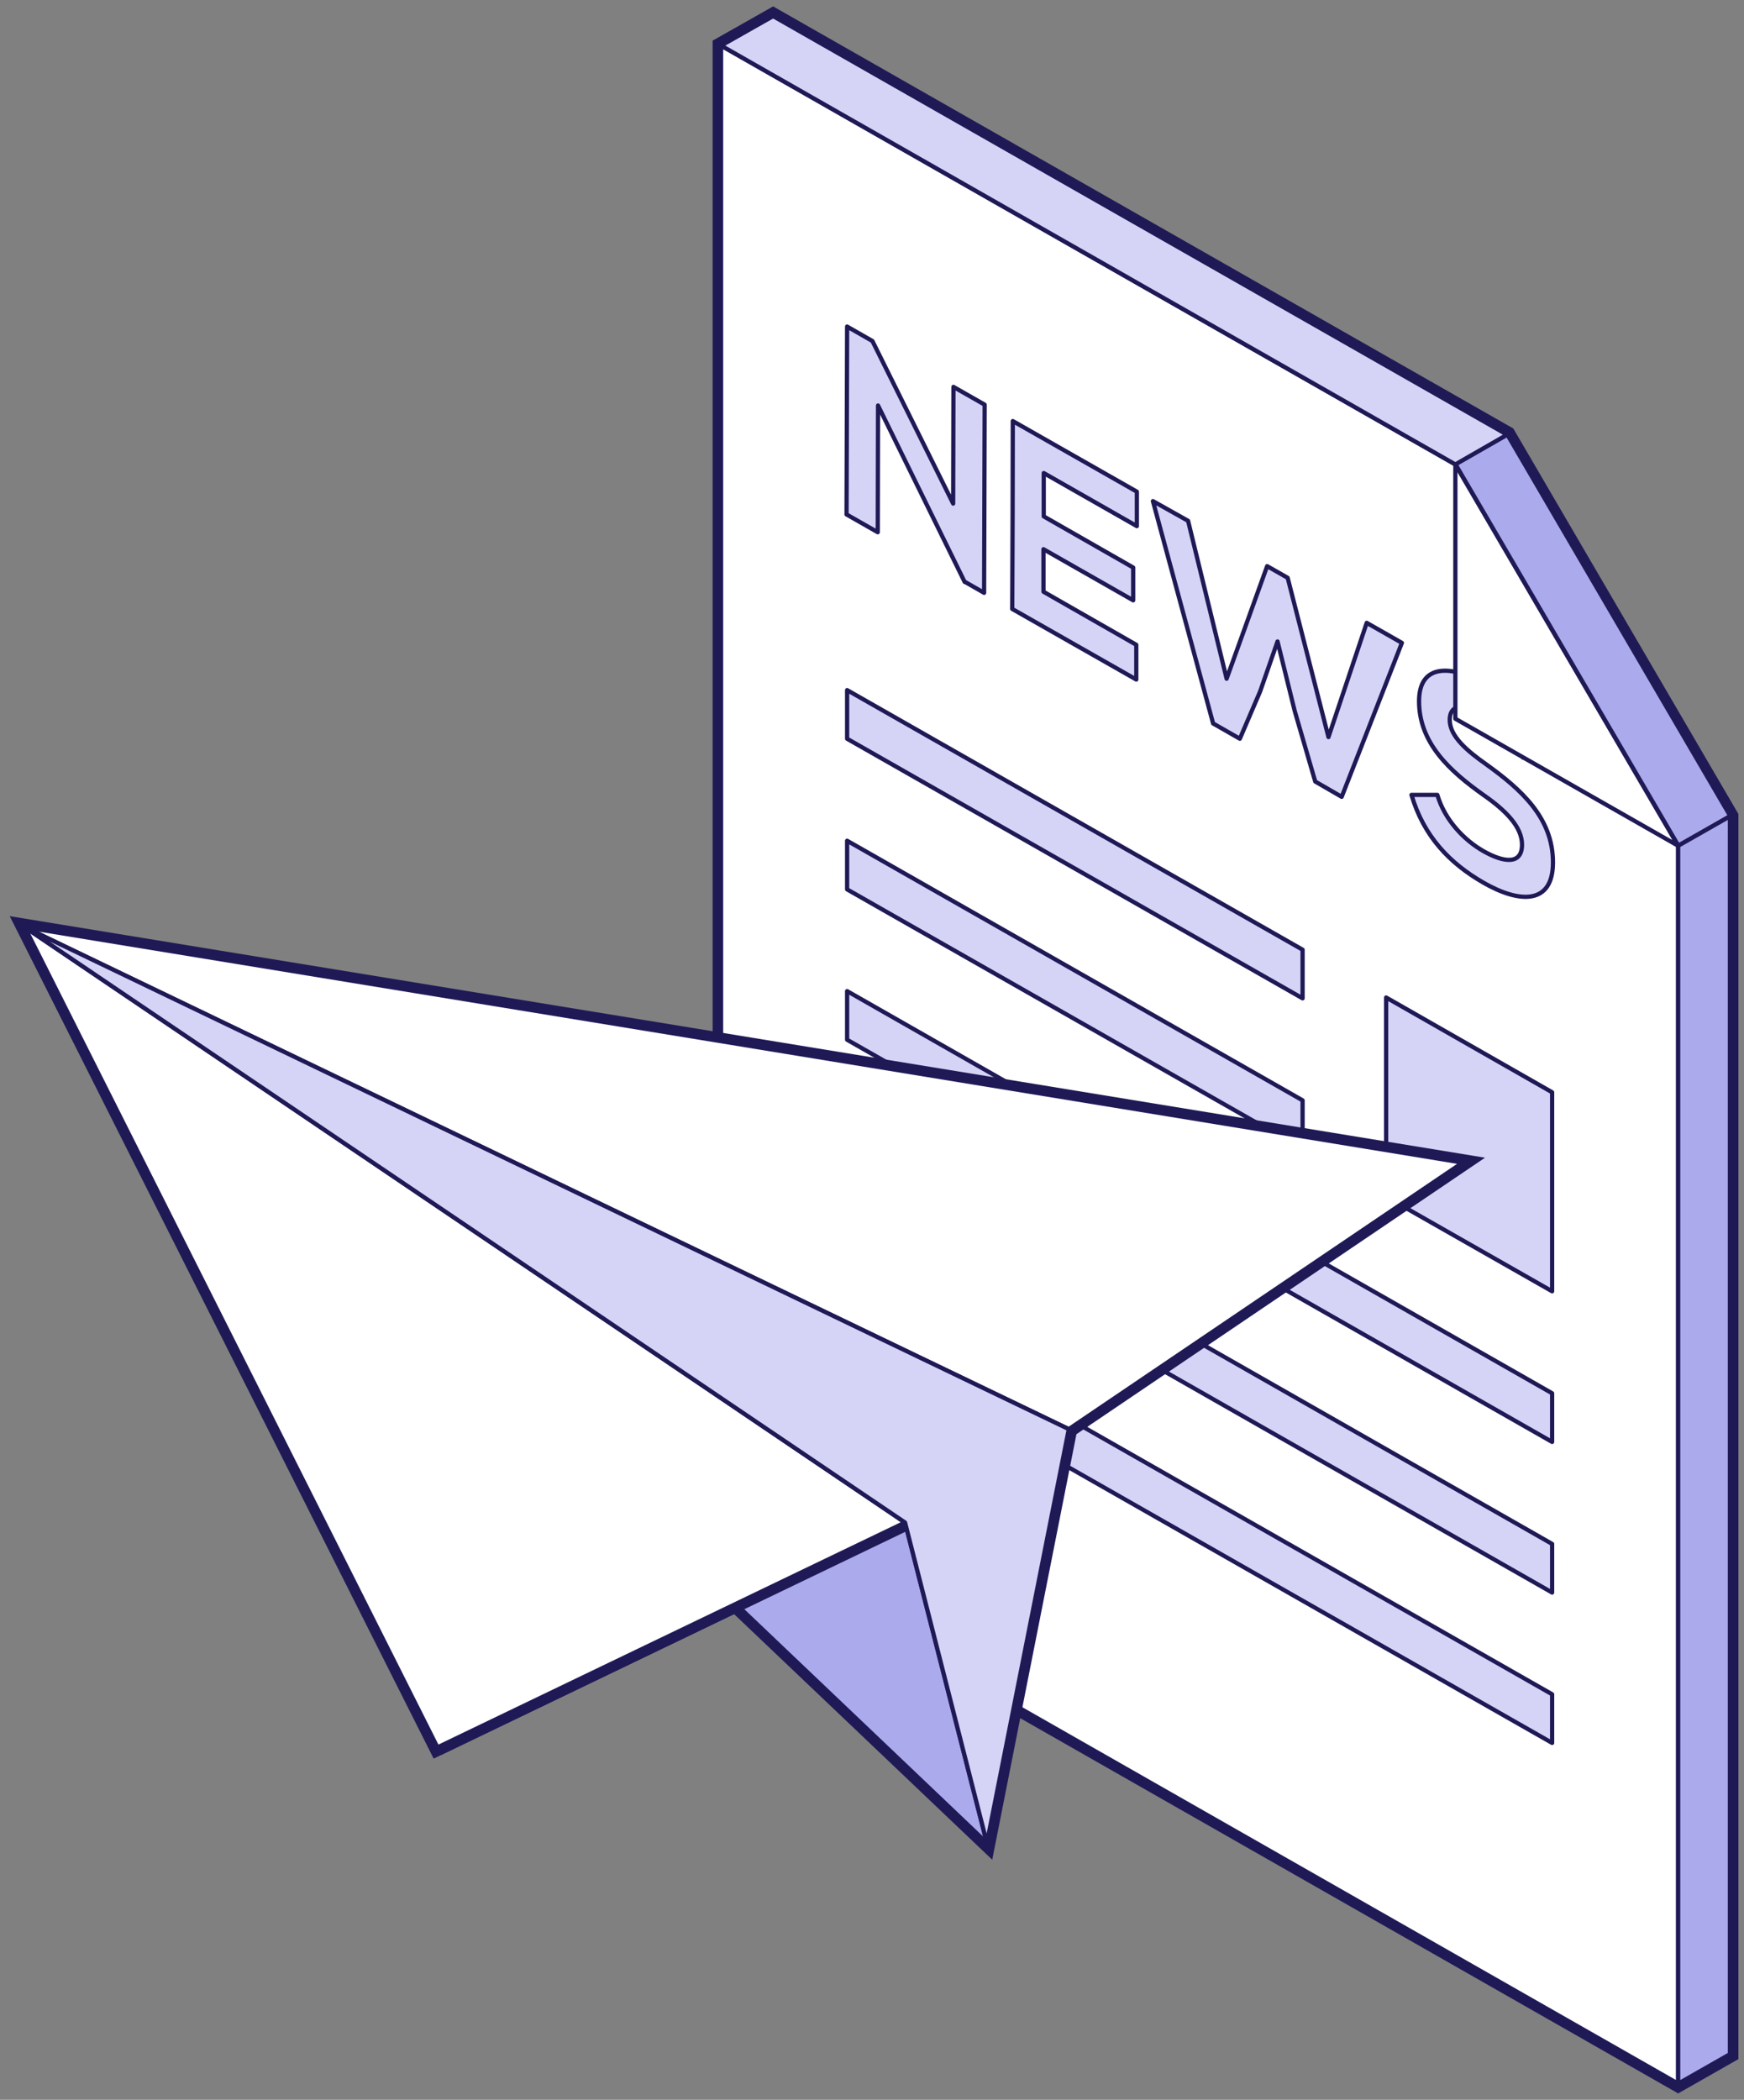 <svg width="103" height="124" viewBox="0 0 103 124" fill="none" xmlns="http://www.w3.org/2000/svg">
<rect x="0" y="0" width="103" height="124" fill="#808080" stroke="none"/>
<g clip-path="url(#clip0_346_2660)">
<path d="M89.01 25.67L45.66 0.952L42.586 2.692V90.813L99.112 123.048L102.169 121.308V48.205L89.01 25.67Z" fill="white" stroke="#1F1A56" stroke-miterlimit="10"/>
<path d="M85.952 27.426L42.586 2.692V90.813L99.111 123.048V49.945L85.952 27.426Z" fill="white" stroke="#1F1A56" stroke-width="0.25" stroke-linecap="round" stroke-linejoin="round"/>
<path d="M91.668 94.046L50.03 70.297V67.424L91.668 91.174V94.046Z" fill="#D5D4F6" stroke="#1F1A56" stroke-width="0.25" stroke-linecap="round" stroke-linejoin="round"/>
<path d="M76.93 56.083L50.03 40.753V43.626L76.93 58.955V56.083Z" fill="#D5D4F6" stroke="#1F1A56" stroke-width="0.25" stroke-linecap="round" stroke-linejoin="round"/>
<path d="M81.865 70.674V58.906L91.668 64.503V76.255L81.865 70.674Z" fill="#D5D4F6" stroke="#1F1A56" stroke-width="0.25" stroke-linecap="round" stroke-linejoin="round"/>
<path d="M76.93 64.979L50.03 49.649V52.522L76.93 67.851V64.979Z" fill="#D5D4F6" stroke="#1F1A56" stroke-width="0.25" stroke-linecap="round" stroke-linejoin="round"/>
<path d="M91.668 85.151L50.03 61.401V58.529L91.668 82.278V85.151Z" fill="#D5D4F6" stroke="#1F1A56" stroke-width="0.25" stroke-linecap="round" stroke-linejoin="round"/>
<path d="M91.668 102.926L50.03 79.193V76.32L91.668 100.053V102.926Z" fill="#D5D4F6" stroke="#1F1A56" stroke-width="0.25" stroke-linecap="round" stroke-linejoin="round"/>
<path d="M58.154 23.897L56.31 22.847L56.293 29.74L51.525 20.139L50.03 19.285L49.996 30.38L51.841 31.431L51.857 23.946L56.974 34.369V34.352L58.121 35.009L58.154 23.897Z" fill="#D5D4F6" stroke="#1F1A56" stroke-width="0.25" stroke-linecap="round" stroke-linejoin="round"/>
<path d="M67.142 29.035L59.816 24.866C59.816 28.559 59.799 32.268 59.783 35.961L67.109 40.13V38.078L61.627 34.943V32.432L66.926 35.452V33.515L61.643 30.495V27.935L67.142 31.07V29.035Z" fill="#D5D4F6" stroke="#1F1A56" stroke-width="0.25" stroke-linecap="round" stroke-linejoin="round"/>
<path d="M82.795 37.963L80.718 36.781L78.459 43.527L76.049 34.122L74.837 33.433L72.444 40.08L70.168 30.758L68.091 29.592L71.646 42.723L73.225 43.625L74.421 40.835L75.451 37.881L76.465 41.984L77.678 46.153L79.24 47.056L82.795 37.963Z" fill="#D5D4F6" stroke="#1F1A56" stroke-width="0.25" stroke-linecap="round" stroke-linejoin="round"/>
<path d="M87.597 40.327C85.786 39.309 83.809 39.129 83.809 41.41C83.809 43.888 85.637 45.546 87.63 46.958C88.926 47.86 89.89 48.828 89.89 49.879C89.89 51.093 88.793 50.929 87.63 50.273C86.467 49.616 85.321 48.418 84.889 46.941H83.361C84.091 49.403 85.62 50.979 87.614 52.128C89.79 53.375 91.718 53.408 91.718 50.929C91.718 48.287 89.823 46.613 87.796 45.152C86.633 44.331 85.62 43.478 85.62 42.51C85.62 41.689 86.285 41.41 87.647 42.198C88.71 42.805 89.624 43.938 89.956 44.742H91.435C90.704 42.608 89.126 41.213 87.614 40.343" fill="#D5D4F6"/>
<path d="M87.597 40.327C85.786 39.309 83.809 39.129 83.809 41.41C83.809 43.888 85.637 45.546 87.63 46.958C88.926 47.86 89.89 48.828 89.89 49.879C89.89 51.093 88.793 50.929 87.63 50.273C86.467 49.616 85.321 48.418 84.889 46.941H83.361C84.091 49.403 85.62 50.979 87.614 52.128C89.79 53.375 91.718 53.408 91.718 50.929C91.718 48.287 89.823 46.613 87.796 45.152C86.633 44.331 85.62 43.478 85.62 42.51C85.62 41.689 86.285 41.41 87.647 42.198C88.71 42.805 89.624 43.938 89.956 44.742H91.435C90.704 42.608 89.126 41.213 87.614 40.343" stroke="#1F1A56" stroke-width="0.25" stroke-linecap="round" stroke-linejoin="round"/>
<path d="M85.953 27.426V42.444L99.111 49.945L85.953 27.426Z" fill="white" stroke="#1F1A56" stroke-width="0.25" stroke-linecap="round" stroke-linejoin="round"/>
<path d="M89.022 25.663L85.957 27.411L99.124 49.939L102.189 48.191L89.022 25.663Z" fill="#ABAAED" stroke="#1F1A56" stroke-width="0.25" stroke-linecap="round" stroke-linejoin="round"/>
<path d="M102.168 48.205V121.308L99.112 123.048V49.945L102.168 48.205Z" fill="#ABAAED" stroke="#1F1A56" stroke-width="0.25" stroke-linecap="round" stroke-linejoin="round"/>
<path d="M89.009 25.67L85.952 27.426L42.586 2.692L45.66 0.952L89.009 25.67Z" fill="#D5D4F6" stroke="#1F1A56" stroke-width="0.25" stroke-linecap="round" stroke-linejoin="round"/>
<path d="M1.462 54.754L86.384 68.656L63.123 84.396L58.287 108.835L43.45 94.719L25.837 103.189L1.462 54.754Z" fill="#D5D4F6" stroke="#1F1A56" stroke-miterlimit="10"/>
<path d="M1.462 54.754L53.451 89.91L58.286 108.835L1.462 54.754Z" fill="#ABAAED" stroke="#1F1A56" stroke-width="0.25" stroke-linecap="round" stroke-linejoin="round"/>
<path d="M53.452 89.91L25.837 103.188" stroke="#1F1A56" stroke-miterlimit="10"/>
<path d="M1.462 54.754L53.451 89.91L25.837 103.189L1.462 54.754Z" fill="white" stroke="#1F1A56" stroke-width="0.25" stroke-linecap="round" stroke-linejoin="round"/>
<path d="M1.462 54.754L63.123 84.396L86.384 68.656L1.462 54.754Z" fill="white" stroke="#1F1A56" stroke-width="0.25" stroke-linecap="round" stroke-linejoin="round"/>
<path d="M53.452 89.91L58.287 108.835L63.123 84.396L1.462 54.754L53.452 89.91Z" fill="#D5D4F6" stroke="#1F1A56" stroke-width="0.25" stroke-linecap="round" stroke-linejoin="round"/>
</g>
<defs>
<clipPath id="clip0_346_2660">
<rect width="103" height="124" fill="white"/>
</clipPath>
</defs>
</svg>
